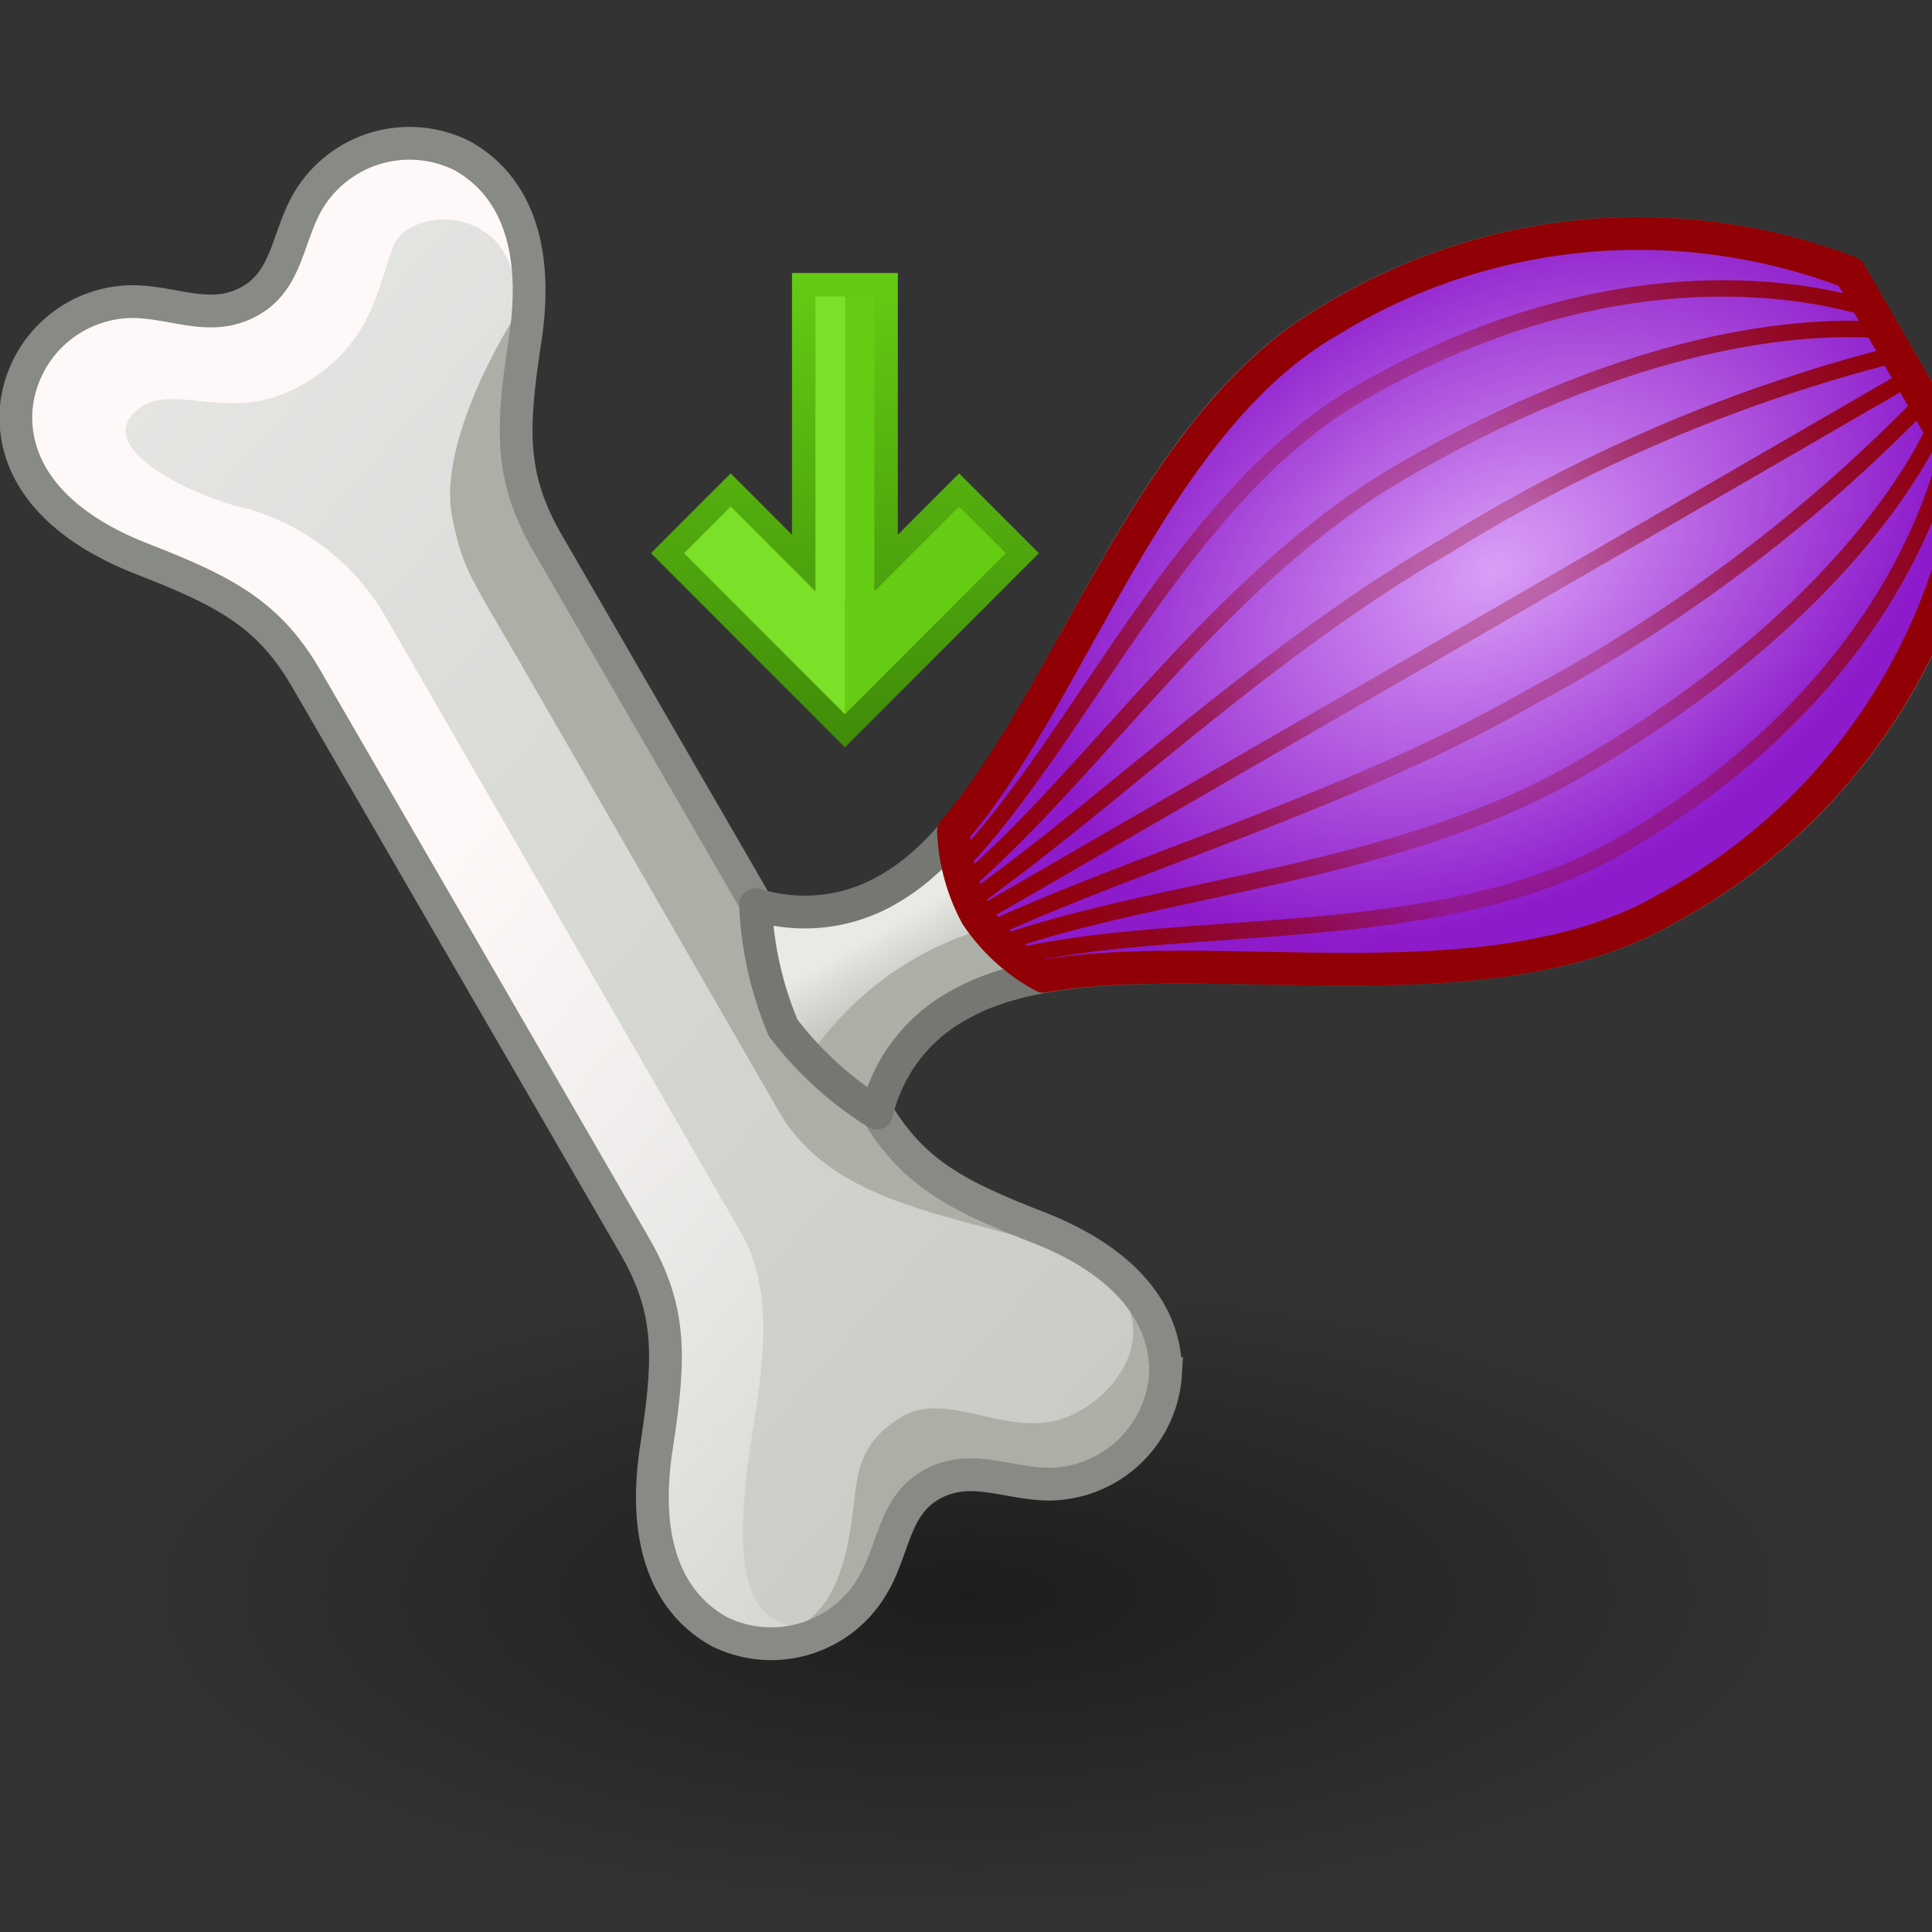 <?xml version="1.0" encoding="UTF-8" standalone="no"?>
<svg
   viewBox="0 0 48 48"
   version="1.1"
   id="svg5067"
   sodipodi:docname="muscleconstraintpropertieotis.svg"
   inkscape:version="1.4.2 (ebf0e940, 2025-05-08)"
   xmlns:inkscape="http://www.inkscape.org/namespaces/inkscape"
   xmlns:sodipodi="http://sodipodi.sourceforge.net/DTD/sodipodi-0.dtd"
   xmlns:xlink="http://www.w3.org/1999/xlink"
   xmlns="http://www.w3.org/2000/svg"
   xmlns:svg="http://www.w3.org/2000/svg">
  <rect x="0" y="0" width="48" height="48" fill="#333333" stroke="none"/>
  <sodipodi:namedview
     id="namedview5069"
     pagecolor="#ffffff"
     bordercolor="#666666"
     borderopacity="1.0"
     inkscape:pageshadow="2"
     inkscape:pageopacity="0.0"
     inkscape:pagecheckerboard="0"
     showgrid="false"
     inkscape:zoom="16.145833"
     inkscape:cx="11.984516"
     inkscape:cy="24"
     inkscape:window-width="2064"
     inkscape:window-height="1185"
     inkscape:window-x="0"
     inkscape:window-y="583"
     inkscape:window-maximized="0"
     inkscape:current-layer="svg5067"
     inkscape:showpageshadow="0"
     inkscape:deskcolor="#505050" />
  <defs
     id="defs5013">
    <linearGradient
       inkscape:collect="always"
       id="linearGradient10950">
      <stop
         style="stop-color:#000000;stop-opacity:0.429;"
         offset="0"
         id="stop10946" />
      <stop
         style="stop-color:#000000;stop-opacity:0;"
         offset="1"
         id="stop10948" />
    </linearGradient>
    <linearGradient
       inkscape:collect="always"
       id="linearGradient10067">
      <stop
         style="stop-color:#000000;stop-opacity:0.544;"
         offset="0"
         id="stop10063" />
      <stop
         style="stop-color:#000000;stop-opacity:0;"
         offset="1"
         id="stop10065" />
    </linearGradient>
    <style
       id="style4926">.cls-1{fill:url(#linear-gradient);}.cls-2{fill:url(#radial-gradient);}.cls-3{fill:#7be028;}.cls-4{fill:#64cc13;}.cls-11,.cls-13,.cls-15,.cls-16,.cls-17,.cls-18,.cls-19,.cls-20,.cls-21,.cls-22,.cls-5{fill:none;}.cls-11,.cls-16,.cls-17,.cls-18,.cls-19,.cls-20,.cls-21,.cls-22,.cls-5{stroke-miterlimit:10;}.cls-5{stroke-width:0.5px;stroke:url(#linear-gradient-2);}.cls-6{mask:url(#mask);}.cls-7{fill:#e9e9e6;}.cls-8{fill:url(#linear-gradient-3);}.cls-9{fill:#abafa6;}.cls-10{fill:url(#linear-gradient-4);}.cls-11{stroke:#888a85;}.cls-11,.cls-13,.cls-15{stroke-width:0.7px;}.cls-12{fill:url(#linear-gradient-5);}.cls-13{stroke:#757772;}.cls-13,.cls-15{stroke-linecap:round;stroke-linejoin:round;}.cls-14{fill:url(#radial-gradient-2);}.cls-15{stroke:#900004;}.cls-16,.cls-17,.cls-18,.cls-19,.cls-20,.cls-21,.cls-22{stroke-width:0.35px;}.cls-16{stroke:url(#linear-gradient-6);}.cls-17{stroke:url(#linear-gradient-7);}.cls-18{stroke:url(#linear-gradient-8);}.cls-19{stroke:url(#linear-gradient-9);}.cls-20{stroke:url(#linear-gradient-10);}.cls-21{stroke:url(#linear-gradient-11);}.cls-22{stroke:url(#linear-gradient-12);}</style>
    <linearGradient
       id="linear-gradient"
       x1="34.45"
       y1="19.93"
       x2="43.56"
       y2="15.53"
       gradientUnits="userSpaceOnUse"
       gradientTransform="matrix(1.163,0,0,1.164,-4.315,-6.335)">
      <stop
         offset="0"
         stop-color="#fff"
         id="stop4928" />
      <stop
         offset="0.04"
         stop-color="#f1f1f1"
         id="stop4930" />
      <stop
         offset="0.25"
         stop-color="#a9a9a9"
         id="stop4932" />
      <stop
         offset="0.45"
         stop-color="#6d6d6d"
         id="stop4934" />
      <stop
         offset="0.63"
         stop-color="#3e3e3e"
         id="stop4936" />
      <stop
         offset="0.78"
         stop-color="#1c1c1c"
         id="stop4938" />
      <stop
         offset="0.91"
         stop-color="#070707"
         id="stop4940" />
      <stop
         offset="1"
         id="stop4942" />
    </linearGradient>
    <radialGradient
       id="radial-gradient"
       cx="-157.32"
       cy="119.69"
       r="17.62"
       gradientTransform="translate(225.91 -38.02) scale(1.27 0.63)"
       gradientUnits="userSpaceOnUse">
      <stop
         offset="0.18"
         stop-color="#212121"
         stop-opacity="0.4"
         id="stop4945" />
      <stop
         offset="0.37"
         stop-color="#212121"
         stop-opacity="0.27"
         id="stop4947" />
      <stop
         offset="0.94"
         stop-color="#212121"
         stop-opacity="0"
         id="stop4949" />
    </radialGradient>
    <linearGradient
       id="linear-gradient-2"
       x1="-536.33"
       y1="252.66"
       x2="-526.2"
       y2="252.66"
       gradientTransform="matrix(0,1,1,0,-230.9,547.59)"
       gradientUnits="userSpaceOnUse">
      <stop
         offset="0"
         stop-color="#64cc13"
         id="stop4952" />
      <stop
         offset="1"
         stop-color="#408b09"
         id="stop4954" />
    </linearGradient>
    <linearGradient
       id="linear-gradient-3"
       x1="-1.52"
       y1="8.8"
       x2="39.77"
       y2="45.12"
       gradientUnits="userSpaceOnUse">
      <stop
         offset="0"
         stop-color="#eeeeec"
         id="stop4960" />
      <stop
         offset="1"
         stop-color="#babdb6"
         id="stop4962" />
    </linearGradient>
    <linearGradient
       id="linear-gradient-4"
       x1="29.74"
       y1="35.32"
       x2="13.72"
       y2="22.39"
       gradientUnits="userSpaceOnUse">
      <stop
         offset="0"
         stop-color="#fff"
         stop-opacity="0"
         id="stop4965" />
      <stop
         offset="1"
         stop-color="#fff8f8"
         id="stop4967" />
    </linearGradient>
    <linearGradient
       id="linear-gradient-5"
       x1="39.45"
       y1="-6.76"
       x2="39.45"
       y2="-11.43"
       gradientTransform="rotate(-30,92.675,18.232)"
       gradientUnits="userSpaceOnUse">
      <stop
         offset="0.36"
         stop-color="#abafa6"
         id="stop4970" />
      <stop
         offset="0.85"
         stop-color="#e9e9e6"
         id="stop4972" />
    </linearGradient>
    <radialGradient
       id="radial-gradient-2"
       cx="43.58"
       cy="-10.81"
       r="11.69"
       gradientTransform="matrix(0.866,-0.5,0.335,0.58,1.5,45.66)"
       gradientUnits="userSpaceOnUse">
      <stop
         offset="0"
         stop-color="#f587a5"
         id="stop4975"
         style="stop-color:#da9ff7;stop-opacity:1;" />
      <stop
         offset="0.88"
         stop-color="#cb1b41"
         id="stop4985"
         style="stop-color:#8d1bcb;stop-opacity:1;" />
    </radialGradient>
    <linearGradient
       id="linear-gradient-6"
       x1="30.48"
       y1="-13.3"
       x2="53.36"
       y2="-13.3"
       gradientTransform="translate(3.3 48.78) rotate(-30)"
       gradientUnits="userSpaceOnUse">
      <stop
         offset="0"
         stop-color="#900004"
         id="stop4988" />
      <stop
         offset="0.06"
         stop-color="#900004"
         stop-opacity="0.96"
         id="stop4990" />
      <stop
         offset="0.15"
         stop-color="#900004"
         stop-opacity="0.84"
         id="stop4992" />
      <stop
         offset="0.25"
         stop-color="#900004"
         stop-opacity="0.65"
         id="stop4994" />
      <stop
         offset="0.35"
         stop-color="#900004"
         stop-opacity="0.39"
         id="stop4996" />
      <stop
         offset="0.38"
         stop-color="#900004"
         stop-opacity="0.3"
         id="stop4998" />
      <stop
         offset="0.62"
         stop-color="#900004"
         stop-opacity="0.3"
         id="stop5000" />
      <stop
         offset="0.75"
         stop-color="#900004"
         stop-opacity="0.55"
         id="stop5002" />
      <stop
         offset="1"
         stop-color="#900004"
         id="stop5004" />
    </linearGradient>
    <linearGradient
       id="linear-gradient-7"
       x1="30.41"
       y1="-12.18"
       x2="53.41"
       y2="-12.18"
       xlink:href="#linear-gradient-6" />
    <linearGradient
       id="linear-gradient-8"
       x1="30.39"
       y1="-11.07"
       x2="53.4"
       y2="-11.07"
       xlink:href="#linear-gradient-6" />
    <linearGradient
       id="linear-gradient-9"
       x1="30.47"
       y1="-9.95"
       x2="53.29"
       y2="-9.95"
       xlink:href="#linear-gradient-6" />
    <linearGradient
       id="linear-gradient-10"
       x1="30.39"
       y1="-8.83"
       x2="53.4"
       y2="-8.83"
       xlink:href="#linear-gradient-6" />
    <linearGradient
       id="linear-gradient-11"
       x1="30.41"
       y1="-7.72"
       x2="53.41"
       y2="-7.72"
       xlink:href="#linear-gradient-6" />
    <linearGradient
       id="linear-gradient-12"
       x1="30.48"
       y1="-6.6"
       x2="53.36"
       y2="-6.6"
       xlink:href="#linear-gradient-6" />
    <radialGradient
       inkscape:collect="always"
       xlink:href="#linearGradient10067"
       id="radialGradient10069"
       cx="24.06"
       cy="37.06"
       fx="24.06"
       fy="37.06"
       r="21.51"
       gradientTransform="matrix(1,0,0,0.499,0,18.556)"
       gradientUnits="userSpaceOnUse" />
    <radialGradient
       inkscape:collect="always"
       xlink:href="#linearGradient10950"
       id="radialGradient10587"
       gradientUnits="userSpaceOnUse"
       gradientTransform="matrix(1,0,0,0.499,0,18.556)"
       cx="24.06"
       cy="37.06"
       fx="24.06"
       fy="37.06"
       r="21.51" />
    <linearGradient
       inkscape:collect="always"
       xlink:href="#linear-gradient-6"
       id="linearGradient10589"
       gradientUnits="userSpaceOnUse"
       gradientTransform="rotate(-30,92.675,18.232)"
       x1="30.48"
       y1="-13.3"
       x2="53.36"
       y2="-13.3" />
    <mask
       maskUnits="userSpaceOnUse"
       id="mask1">
      <g
         id="g2"
         style="stroke-width:1.164"
         transform="matrix(0.86,0,0,0.859,3.709,5.442)">
        <rect
           class="cls-1"
           x="-2.663"
           y="-0.748"
           width="53.62"
           height="46.407"
           id="rect1"
           style="fill:url(#linearGradient2);stroke-width:1.164" />
      </g>
    </mask>
    <linearGradient
       inkscape:collect="always"
       xlink:href="#linear-gradient"
       id="linearGradient2"
       gradientUnits="userSpaceOnUse"
       gradientTransform="matrix(1.163,0,0,1.164,-4.315,-6.335)"
       x1="34.45"
       y1="19.93"
       x2="43.56"
       y2="15.53" />
    <mask
       maskUnits="userSpaceOnUse"
       id="mask2">
      <g
         id="g3"
         style="stroke-width:1.164"
         transform="matrix(0.86,0,0,0.859,3.709,5.442)">
        <rect
           class="cls-1"
           x="-2.663"
           y="-0.748"
           width="53.62"
           height="46.407"
           id="rect2"
           style="fill:url(#linearGradient3);stroke-width:1.164" />
      </g>
    </mask>
    <linearGradient
       inkscape:collect="always"
       xlink:href="#linear-gradient"
       id="linearGradient3"
       gradientUnits="userSpaceOnUse"
       gradientTransform="matrix(1.163,0,0,1.164,-4.315,-6.335)"
       x1="34.45"
       y1="19.93"
       x2="43.56"
       y2="15.53" />
    <mask
       maskUnits="userSpaceOnUse"
       id="mask3">
      <g
         id="g4"
         style="stroke-width:1.164"
         transform="matrix(0.86,0,0,0.859,3.709,5.442)">
        <rect
           class="cls-1"
           x="-2.663"
           y="-0.748"
           width="53.62"
           height="46.407"
           id="rect3"
           style="fill:url(#linearGradient4);stroke-width:1.164" />
      </g>
    </mask>
    <linearGradient
       inkscape:collect="always"
       xlink:href="#linear-gradient"
       id="linearGradient4"
       gradientUnits="userSpaceOnUse"
       gradientTransform="matrix(1.163,0,0,1.164,-4.315,-6.335)"
       x1="34.45"
       y1="19.93"
       x2="43.56"
       y2="15.53" />
    <mask
       maskUnits="userSpaceOnUse"
       id="mask4">
      <g
         id="g5"
         style="stroke-width:1.164"
         transform="matrix(0.86,0,0,0.859,3.709,5.442)">
        <rect
           class="cls-1"
           x="-2.663"
           y="-0.748"
           width="53.62"
           height="46.407"
           id="rect4"
           style="fill:url(#linearGradient5);stroke-width:1.164" />
      </g>
    </mask>
    <linearGradient
       inkscape:collect="always"
       xlink:href="#linear-gradient"
       id="linearGradient5"
       gradientUnits="userSpaceOnUse"
       gradientTransform="matrix(1.163,0,0,1.164,-4.315,-6.335)"
       x1="34.45"
       y1="19.93"
       x2="43.56"
       y2="15.53" />
    <mask
       maskUnits="userSpaceOnUse"
       id="mask5">
      <g
         id="g6"
         style="stroke-width:1.164"
         transform="matrix(0.86,0,0,0.859,3.709,5.442)">
        <rect
           class="cls-1"
           x="-2.663"
           y="-0.748"
           width="53.62"
           height="46.407"
           id="rect5"
           style="fill:url(#linearGradient6);stroke-width:1.164" />
      </g>
    </mask>
    <linearGradient
       inkscape:collect="always"
       xlink:href="#linear-gradient"
       id="linearGradient6"
       gradientUnits="userSpaceOnUse"
       gradientTransform="matrix(1.163,0,0,1.164,-4.315,-6.335)"
       x1="34.45"
       y1="19.93"
       x2="43.56"
       y2="15.53" />
    <mask
       maskUnits="userSpaceOnUse"
       id="mask6">
      <g
         id="g7"
         style="stroke-width:1.164"
         transform="matrix(0.86,0,0,0.859,3.709,5.442)">
        <rect
           class="cls-1"
           x="-2.663"
           y="-0.748"
           width="53.62"
           height="46.407"
           id="rect6"
           style="fill:url(#linearGradient7);stroke-width:1.164" />
      </g>
    </mask>
    <linearGradient
       inkscape:collect="always"
       xlink:href="#linear-gradient"
       id="linearGradient7"
       gradientUnits="userSpaceOnUse"
       gradientTransform="matrix(1.163,0,0,1.164,-4.315,-6.335)"
       x1="34.45"
       y1="19.93"
       x2="43.56"
       y2="15.53" />
    <mask
       maskUnits="userSpaceOnUse"
       id="mask7">
      <g
         id="g8"
         style="stroke-width:1.164"
         transform="matrix(0.86,0,0,0.859,3.709,5.442)">
        <rect
           class="cls-1"
           x="-2.663"
           y="-0.748"
           width="53.62"
           height="46.407"
           id="rect7"
           style="fill:url(#linearGradient8);stroke-width:1.164" />
      </g>
    </mask>
    <linearGradient
       inkscape:collect="always"
       xlink:href="#linear-gradient"
       id="linearGradient8"
       gradientUnits="userSpaceOnUse"
       gradientTransform="matrix(1.163,0,0,1.164,-4.315,-6.335)"
       x1="34.45"
       y1="19.93"
       x2="43.56"
       y2="15.53" />
    <mask
       maskUnits="userSpaceOnUse"
       id="mask8">
      <g
         id="g9"
         style="stroke-width:1.164"
         transform="matrix(0.86,0,0,0.859,3.709,5.442)">
        <rect
           class="cls-1"
           x="-2.663"
           y="-0.748"
           width="53.62"
           height="46.407"
           id="rect8"
           style="fill:url(#linearGradient9);stroke-width:1.164" />
      </g>
    </mask>
    <linearGradient
       inkscape:collect="always"
       xlink:href="#linear-gradient"
       id="linearGradient9"
       gradientUnits="userSpaceOnUse"
       gradientTransform="matrix(1.163,0,0,1.164,-4.315,-6.335)"
       x1="34.45"
       y1="19.93"
       x2="43.56"
       y2="15.53" />
    <mask
       maskUnits="userSpaceOnUse"
       id="mask9">
      <g
         id="g10"
         style="stroke-width:1.164"
         transform="matrix(0.86,0,0,0.859,3.709,5.442)">
        <rect
           class="cls-1"
           x="-2.663"
           y="-0.748"
           width="53.62"
           height="46.407"
           id="rect9"
           style="fill:url(#linearGradient10);stroke-width:1.164" />
      </g>
    </mask>
    <linearGradient
       inkscape:collect="always"
       xlink:href="#linear-gradient"
       id="linearGradient10"
       gradientUnits="userSpaceOnUse"
       gradientTransform="matrix(1.163,0,0,1.164,-4.315,-6.335)"
       x1="34.45"
       y1="19.93"
       x2="43.56"
       y2="15.53" />
    <mask
       maskUnits="userSpaceOnUse"
       id="mask10">
      <g
         id="g11"
         style="stroke-width:1.164"
         transform="matrix(0.86,0,0,0.859,3.709,5.442)">
        <rect
           class="cls-1"
           x="-2.663"
           y="-0.748"
           width="53.62"
           height="46.407"
           id="rect10"
           style="fill:url(#linearGradient11);stroke-width:1.164" />
      </g>
    </mask>
    <linearGradient
       inkscape:collect="always"
       xlink:href="#linear-gradient"
       id="linearGradient11"
       gradientUnits="userSpaceOnUse"
       gradientTransform="matrix(1.163,0,0,1.164,-4.315,-6.335)"
       x1="34.45"
       y1="19.93"
       x2="43.56"
       y2="15.53" />
    <mask
       maskUnits="userSpaceOnUse"
       id="mask11">
      <g
         id="g12"
         style="stroke-width:1.164"
         transform="matrix(0.86,0,0,0.859,3.709,5.442)">
        <rect
           class="cls-1"
           x="-2.663"
           y="-0.748"
           width="53.62"
           height="46.407"
           id="rect11"
           style="fill:url(#linearGradient12);stroke-width:1.164" />
      </g>
    </mask>
    <linearGradient
       inkscape:collect="always"
       xlink:href="#linear-gradient"
       id="linearGradient12"
       gradientUnits="userSpaceOnUse"
       gradientTransform="matrix(1.163,0,0,1.164,-4.315,-6.335)"
       x1="34.45"
       y1="19.93"
       x2="43.56"
       y2="15.53" />
    <mask
       maskUnits="userSpaceOnUse"
       id="mask12">
      <g
         id="g13"
         style="stroke-width:1.164"
         transform="matrix(0.86,0,0,0.859,3.709,5.442)">
        <rect
           class="cls-1"
           x="-2.663"
           y="-0.748"
           width="53.62"
           height="46.407"
           id="rect12"
           style="fill:url(#linearGradient13);stroke-width:1.164" />
      </g>
    </mask>
    <linearGradient
       inkscape:collect="always"
       xlink:href="#linear-gradient"
       id="linearGradient13"
       gradientUnits="userSpaceOnUse"
       gradientTransform="matrix(1.163,0,0,1.164,-4.315,-6.335)"
       x1="34.45"
       y1="19.93"
       x2="43.56"
       y2="15.53" />
    <mask
       maskUnits="userSpaceOnUse"
       id="mask13">
      <g
         id="g14"
         style="stroke-width:1.164"
         transform="matrix(0.86,0,0,0.859,3.709,5.442)">
        <rect
           class="cls-1"
           x="-2.663"
           y="-0.748"
           width="53.62"
           height="46.407"
           id="rect13"
           style="fill:url(#linearGradient14);stroke-width:1.164" />
      </g>
    </mask>
    <linearGradient
       inkscape:collect="always"
       xlink:href="#linear-gradient"
       id="linearGradient14"
       gradientUnits="userSpaceOnUse"
       gradientTransform="matrix(1.163,0,0,1.164,-4.315,-6.335)"
       x1="34.45"
       y1="19.93"
       x2="43.56"
       y2="15.53" />
    <mask
       maskUnits="userSpaceOnUse"
       id="mask14">
      <g
         id="g15"
         style="stroke-width:1.164"
         transform="matrix(0.86,0,0,0.859,3.709,5.442)">
        <rect
           class="cls-1"
           x="-2.663"
           y="-0.748"
           width="53.62"
           height="46.407"
           id="rect14"
           style="fill:url(#linearGradient15);stroke-width:1.164" />
      </g>
    </mask>
    <linearGradient
       inkscape:collect="always"
       xlink:href="#linear-gradient"
       id="linearGradient15"
       gradientUnits="userSpaceOnUse"
       gradientTransform="matrix(1.163,0,0,1.164,-4.315,-6.335)"
       x1="34.45"
       y1="19.93"
       x2="43.56"
       y2="15.53" />
    <mask
       maskUnits="userSpaceOnUse"
       id="mask15">
      <g
         id="g16"
         style="stroke-width:1.164"
         transform="matrix(0.86,0,0,0.859,3.709,5.442)">
        <rect
           class="cls-1"
           x="-2.663"
           y="-0.748"
           width="53.62"
           height="46.407"
           id="rect15"
           style="fill:url(#linearGradient16);stroke-width:1.164" />
      </g>
    </mask>
    <linearGradient
       inkscape:collect="always"
       xlink:href="#linear-gradient"
       id="linearGradient16"
       gradientUnits="userSpaceOnUse"
       gradientTransform="matrix(1.163,0,0,1.164,-4.315,-6.335)"
       x1="34.45"
       y1="19.93"
       x2="43.56"
       y2="15.53" />
    <mask
       maskUnits="userSpaceOnUse"
       id="mask16">
      <g
         id="g17"
         style="stroke-width:1.164"
         transform="matrix(0.86,0,0,0.859,3.709,5.442)">
        <rect
           class="cls-1"
           x="-2.663"
           y="-0.748"
           width="53.62"
           height="46.407"
           id="rect16"
           style="fill:url(#linearGradient17);stroke-width:1.164" />
      </g>
    </mask>
    <linearGradient
       inkscape:collect="always"
       xlink:href="#linear-gradient"
       id="linearGradient17"
       gradientUnits="userSpaceOnUse"
       gradientTransform="matrix(1.163,0,0,1.164,-4.315,-6.335)"
       x1="34.45"
       y1="19.93"
       x2="43.56"
       y2="15.53" />
    <mask
       maskUnits="userSpaceOnUse"
       id="mask17">
      <g
         id="g18"
         style="stroke-width:1.164"
         transform="matrix(0.86,0,0,0.859,3.709,5.442)">
        <rect
           class="cls-1"
           x="-2.663"
           y="-0.748"
           width="53.62"
           height="46.407"
           id="rect17"
           style="fill:url(#linearGradient18);stroke-width:1.164" />
      </g>
    </mask>
    <linearGradient
       inkscape:collect="always"
       xlink:href="#linear-gradient"
       id="linearGradient18"
       gradientUnits="userSpaceOnUse"
       gradientTransform="matrix(1.163,0,0,1.164,-4.315,-6.335)"
       x1="34.45"
       y1="19.93"
       x2="43.56"
       y2="15.53" />
    <mask
       maskUnits="userSpaceOnUse"
       id="mask18">
      <g
         id="g19"
         style="stroke-width:1.164"
         transform="matrix(0.86,0,0,0.859,3.709,5.442)">
        <rect
           class="cls-1"
           x="-2.663"
           y="-0.748"
           width="53.62"
           height="46.407"
           id="rect18"
           style="fill:url(#linearGradient19);stroke-width:1.164" />
      </g>
    </mask>
    <linearGradient
       inkscape:collect="always"
       xlink:href="#linear-gradient"
       id="linearGradient19"
       gradientUnits="userSpaceOnUse"
       gradientTransform="matrix(1.163,0,0,1.164,-4.315,-6.335)"
       x1="34.45"
       y1="19.93"
       x2="43.56"
       y2="15.53" />
  </defs>
  <g
     id="shadow"
     style="fill:url(#radialGradient10069);fill-opacity:1;stroke-width:1.144"
     transform="matrix(1,0,0,0.764,0,11.302)">
    <ellipse
       class="cls-2"
       cx="24.06"
       cy="37.06"
       rx="21.51"
       ry="10.74"
       id="ellipse5015"
       style="fill:url(#radialGradient10587);fill-opacity:1;stroke-width:1.144" />
  </g>
  <polygon
     class="cls-3"
     points="21.76,18.34 19.32,15.9 17.97,17.25 21.76,21.04 "
     id="polygon5018"
     style="stroke-width:0.859"
     transform="matrix(1.163,0,0,1.164,-4.315,-6.335)" />
  <polygon
     class="cls-3"
     points="20.88,17.46 20.88,11.52 22.64,11.52 22.64,17.46 24.2,15.9 25.55,17.25 21.76,21.04 17.97,17.25 19.32,15.9 "
     id="polygon5020"
     style="stroke-width:0.859"
     transform="matrix(1.163,0,0,1.164,-4.315,-6.335)" />
  <rect
     class="cls-4"
     x="7.074"
     y="-22.019"
     width="7.938"
     height="1.024"
     transform="rotate(90)"
     id="rect5022"
     style="stroke-width:1" />
  <polygon
     class="cls-4"
     points="21.76,18.34 24.2,15.9 25.55,17.25 21.76,21.04 "
     id="polygon5024"
     style="stroke-width:0.859"
     transform="matrix(1.163,0,0,1.164,-4.315,-6.335)" />
  <polygon
     class="cls-5"
     points="20.88,17.46 20.88,11.52 22.64,11.52 22.64,17.46 24.2,15.9 25.55,17.25 21.76,21.04 17.97,17.25 19.32,15.9 "
     id="polygon5026"
     style="stroke:url(#linear-gradient-2)"
     transform="matrix(1.163,0,0,1.164,-4.315,-6.335)" />
  <path
     class="cls-7"
     d="m 22.37,29.06 c 0.81,1.41 1.75,1.89 3.52,2.58 1.77,0.69 2.74,1.78 2.72,3.12 a 2.51,2.51 0 0 1 -2.47,2.36 c -0.91,0 -1.68,-0.45 -2.51,0 -0.83,0.45 -0.81,1.37 -1.27,2.15 a 2.51,2.51 0 0 1 -3.28,1 c -1.17,-0.65 -1.64,-2 -1.35,-3.91 0.29,-1.91 0.35,-2.93 -0.47,-4.34 l -7,-12.08 C 9.45,18.54 8.51,18.06 6.74,17.37 4.97,16.68 4,15.58 4.05,14.24 a 2.51,2.51 0 0 1 2.47,-2.36 c 0.91,0 1.68,0.45 2.51,0 0.83,-0.45 0.81,-1.38 1.27,-2.16 a 2.52,2.52 0 0 1 3.29,-0.95 c 1.16,0.65 1.63,2 1.34,3.91 -0.29,1.91 -0.34,2.93 0.47,4.34 z"
     id="path5028"
     style="stroke-width:0.859"
     transform="matrix(1.163,0,0,1.164,-4.315,-6.335)"
     mask="url(#mask18)" />
  <path
     class="cls-8"
     d="m 22.37,29.06 c 0.81,1.41 1.75,1.89 3.52,2.58 1.77,0.69 2.74,1.78 2.72,3.12 a 2.51,2.51 0 0 1 -2.47,2.36 c -0.91,0 -1.68,-0.45 -2.51,0 -0.83,0.45 -0.81,1.37 -1.27,2.15 a 2.51,2.51 0 0 1 -3.28,1 c -1.17,-0.65 -1.64,-2 -1.35,-3.91 0.29,-1.91 0.35,-2.93 -0.47,-4.34 l -7,-12.08 C 9.45,18.54 8.51,18.06 6.74,17.37 4.97,16.68 4,15.58 4.05,14.24 a 2.51,2.51 0 0 1 2.47,-2.36 c 0.91,0 1.68,0.45 2.51,0 0.83,-0.45 0.81,-1.38 1.27,-2.16 a 2.52,2.52 0 0 1 3.29,-0.95 c 1.16,0.65 1.63,2 1.34,3.91 -0.29,1.91 -0.34,2.93 0.47,4.34 z"
     id="path5030"
     style="fill:url(#linear-gradient-3);stroke-width:0.859"
     transform="matrix(1.163,0,0,1.164,-4.315,-6.335)"
     mask="url(#mask17)" />
  <path
     class="cls-9"
     d="m 28.61,34.76 a 2.52,2.52 0 0 1 -2.47,2.36 c -0.91,0 -1.68,-0.45 -2.51,0 -0.83,0.45 -0.81,1.37 -1.27,2.16 a 2.53,2.53 0 0 1 -1.42,1.1 l -0.19,-0.22 c 0.86,-0.42 1.08,-1.64 1.18,-2.45 0.1,-0.81 0.1,-1.43 1,-2 0.9,-0.57 2,0.24 3.15,0.09 1.15,-0.15 2.59,-1.71 1.38,-3 a 1.59,1.59 0 0 1 -0.31,-0.56 2.87,2.87 0 0 1 1.46,2.52 z"
     id="path5032"
     style="stroke-width:0.859"
     transform="matrix(1.163,0,0,1.164,-4.315,-6.335)"
     mask="url(#mask16)" />
  <path
     class="cls-9"
     d="M 27.13,32.27 A 3,3 0 0 1 26.28,32.09 C 24.03,31.33 21.5,31.16 20.34,29.15 l -5.55,-9.62 c -1.06,-1.83 -1.18,-1.92 -1.41,-3 -0.37,-1.68 1.29,-4.27 1.29,-4.27 l 0.32,-0.21 c 0,0.19 0,0.4 -0.06,0.6 -0.29,1.88 -0.35,2.93 0.47,4.34 l 7,12.08 c 0.81,1.4 1.75,1.88 3.52,2.57 a 6.25,6.25 0 0 1 1.21,0.63 z"
     id="path5034"
     style="stroke-width:0.859"
     transform="matrix(1.163,0,0,1.164,-4.315,-6.335)"
     mask="url(#mask15)" />
  <path
     class="cls-10"
     d="m 14.93,12.65 c 0,0.13 0,0.24 0,0.35 -0.17,0 -0.26,-0.22 -0.21,-0.74 0.26,-2.53 -2.25,-2.45 -2.6,-1.58 -0.35,0.87 -0.44,2.13 -2,3 -1.56,0.87 -2.73,-0.16 -3.51,0.54 -0.78,0.7 0.69,1.57 2.06,2 a 5,5 0 0 1 3.29,2.41 l 7.59,13.14 c 0.9,1.56 0.24,3.8 0.1,5.22 -0.14,1.42 -0.22,3.22 1.32,3.18 a 2.11,2.11 0 0 0 0.78,-0.18 2.46,2.46 0 0 1 -2.64,0.26 c -1.17,-0.66 -1.64,-2 -1.35,-3.92 0.29,-1.92 0.35,-2.93 -0.46,-4.34 l -7,-12.08 C 9.48,18.5 8.54,18.03 6.77,17.34 5,16.65 4,15.58 4.05,14.24 a 2.51,2.51 0 0 1 2.47,-2.36 c 0.91,0 1.68,0.45 2.51,0 0.83,-0.45 0.81,-1.38 1.28,-2.16 a 2.51,2.51 0 0 1 3.28,-0.95 c 1.16,0.62 1.62,2 1.34,3.88 z"
     id="path5036"
     style="fill:url(#linear-gradient-4);stroke-width:0.859"
     transform="matrix(1.163,0,0,1.164,-4.315,-6.335)"
     mask="url(#mask14)" />
  <path
     class="cls-11"
     d="m 22.37,29.06 c 0.81,1.41 1.75,1.89 3.52,2.58 1.77,0.69 2.74,1.78 2.72,3.12 a 2.51,2.51 0 0 1 -2.47,2.36 c -0.91,0 -1.68,-0.45 -2.51,0 -0.83,0.45 -0.81,1.37 -1.27,2.15 a 2.51,2.51 0 0 1 -3.28,1 c -1.17,-0.65 -1.64,-2 -1.35,-3.91 0.29,-1.91 0.35,-2.93 -0.47,-4.34 l -7,-12.08 C 9.45,18.54 8.51,18.06 6.74,17.37 4.97,16.68 4,15.58 4.05,14.24 a 2.51,2.51 0 0 1 2.47,-2.36 c 0.91,0 1.68,0.45 2.51,0 0.83,-0.45 0.81,-1.38 1.27,-2.16 a 2.52,2.52 0 0 1 3.29,-0.95 c 1.16,0.65 1.63,2 1.34,3.91 -0.29,1.91 -0.34,2.93 0.47,4.34 z"
     id="path5038"
     transform="matrix(1.163,0,0,1.164,-4.315,-6.335)"
     mask="url(#mask13)" />
  <path
     class="cls-12"
     d="m 45.81,15.71 a 12.62,12.62 0 0 1 -6.49,9.13 c -4.45,2.57 -11.83,0.15 -15.13,2.06 a 3.52,3.52 0 0 0 -1.75,2.3 7.48,7.48 0 0 1 -2,-1.82 7.58,7.58 0 0 1 -0.59,-2.63 3.54,3.54 0 0 0 2.88,-0.35 c 3.29,-1.91 4.89,-9.52 9.34,-12.09 a 12.63,12.63 0 0 1 11.15,-1.05 z"
     id="path5040"
     style="fill:url(#linear-gradient-5);stroke-width:0.859"
     transform="matrix(1.163,0,0,1.164,-4.315,-6.335)"
     mask="url(#mask12)" />
  <path
     class="cls-9"
     d="m 21,28 a 6.8,6.8 0 0 1 4.21,-2.85 l 0.73,1.12 A 4.66,4.66 0 0 0 22.26,29"
     id="path5042"
     style="stroke-width:0.859"
     transform="matrix(1.163,0,0,1.164,-4.315,-6.335)"
     mask="url(#mask11)" />
  <path
     class="cls-13"
     d="m 45.81,15.71 a 12.62,12.62 0 0 1 -6.49,9.13 c -4.45,2.57 -11.83,0.15 -15.13,2.06 a 3.52,3.52 0 0 0 -1.75,2.3 7.48,7.48 0 0 1 -2,-1.82 7.58,7.58 0 0 1 -0.59,-2.63 3.54,3.54 0 0 0 2.88,-0.35 c 3.29,-1.91 4.89,-9.52 9.34,-12.09 a 12.63,12.63 0 0 1 11.15,-1.05 z"
     id="path5044"
     transform="matrix(1.163,0,0,1.164,-4.315,-6.335)"
     mask="url(#mask10)" />
  <path
     class="cls-14"
     d="m 26,26.28 c 3.71,-0.65 9.56,0.73 13.31,-1.44 a 12.62,12.62 0 0 0 6.49,-9.13 l -2.57,-4.45 a 12.63,12.63 0 0 0 -11.15,1.05 c -3.78,2.19 -5.5,8 -8,10.87 a 4.11,4.11 0 0 0 0.49,1.8 4,4 0 0 0 1.43,1.3 z"
     id="path5046"
     style="fill:url(#radial-gradient-2);stroke-width:0.859"
     transform="matrix(1.163,0,0,1.164,-4.315,-6.335)"
     mask="url(#mask9)" />
  <path
     class="cls-15"
     d="m 26,26.28 c 3.71,-0.65 9.56,0.73 13.31,-1.44 a 12.62,12.62 0 0 0 6.49,-9.13 l -2.57,-4.45 a 12.63,12.63 0 0 0 -11.15,1.05 c -3.78,2.19 -5.5,8 -8,10.87 a 4.11,4.11 0 0 0 0.49,1.8 4,4 0 0 0 1.43,1.3 z"
     id="path5048"
     transform="matrix(1.163,0,0,1.164,-4.315,-6.335)"
     mask="url(#mask8)" />
  <path
     class="cls-16"
     d="M 43.55,12 C 41.16,11.32 37.24,11.25 32.75,13.84 28.94,16.05 26.8,21.21 24.2,23.9"
     id="path5050"
     style="stroke:url(#linearGradient10589)"
     transform="matrix(1.163,0,0,1.164,-4.315,-6.335)"
     mask="url(#mask7)" />
  <path
     class="cls-17"
     d="m 43.91,12.49 c -2.1,-0.16 -5.7,0.37 -10.23,3 -3.84,2.21 -6.57,6.41 -9.36,8.81"
     id="path5052"
     style="stroke:url(#linear-gradient-7)"
     transform="matrix(1.163,0,0,1.164,-4.315,-6.335)"
     mask="url(#mask6)" />
  <path
     class="cls-18"
     d="m 44.23,13 a 34.08,34.08 0 0 0 -9.62,4.09 c -3.85,2.22 -7.16,5.45 -10.13,7.56"
     id="path5054"
     style="stroke:url(#linear-gradient-8)"
     transform="matrix(1.163,0,0,1.164,-4.315,-6.335)"
     mask="url(#mask5)" />
  <path
     class="cls-19"
     d="m 44.48,13.51 -8.94,5.17 -10.83,6.25"
     id="path5056"
     style="stroke:url(#linear-gradient-9)"
     transform="matrix(1.163,0,0,1.164,-4.315,-6.335)"
     mask="url(#mask4)" />
  <path
     class="cls-20"
     d="m 44.82,14 a 34,34 0 0 1 -8.35,6.29 c -3.85,2.22 -8.3,3.48 -11.62,5"
     id="path5058"
     style="stroke:url(#linear-gradient-10)"
     transform="matrix(1.163,0,0,1.164,-4.315,-6.335)"
     mask="url(#mask3)" />
  <path
     class="cls-21"
     d="m 45.08,14.52 c -0.91,1.9 -3.17,4.76 -7.69,7.37 -3.84,2.21 -8.84,2.48 -12.32,3.7"
     id="path5060"
     style="stroke:url(#linear-gradient-11)"
     transform="matrix(1.163,0,0,1.164,-4.315,-6.335)"
     mask="url(#mask2)" />
  <path
     class="cls-22"
     d="M 45.31,15.07 C 44.7,17.48 42.8,20.9 38.31,23.5 34.5,25.7 29,25 25.33,25.88"
     id="path5062"
     style="stroke:url(#linear-gradient-12)"
     transform="matrix(1.163,0,0,1.164,-4.315,-6.335)"
     mask="url(#mask1)" />
</svg>
